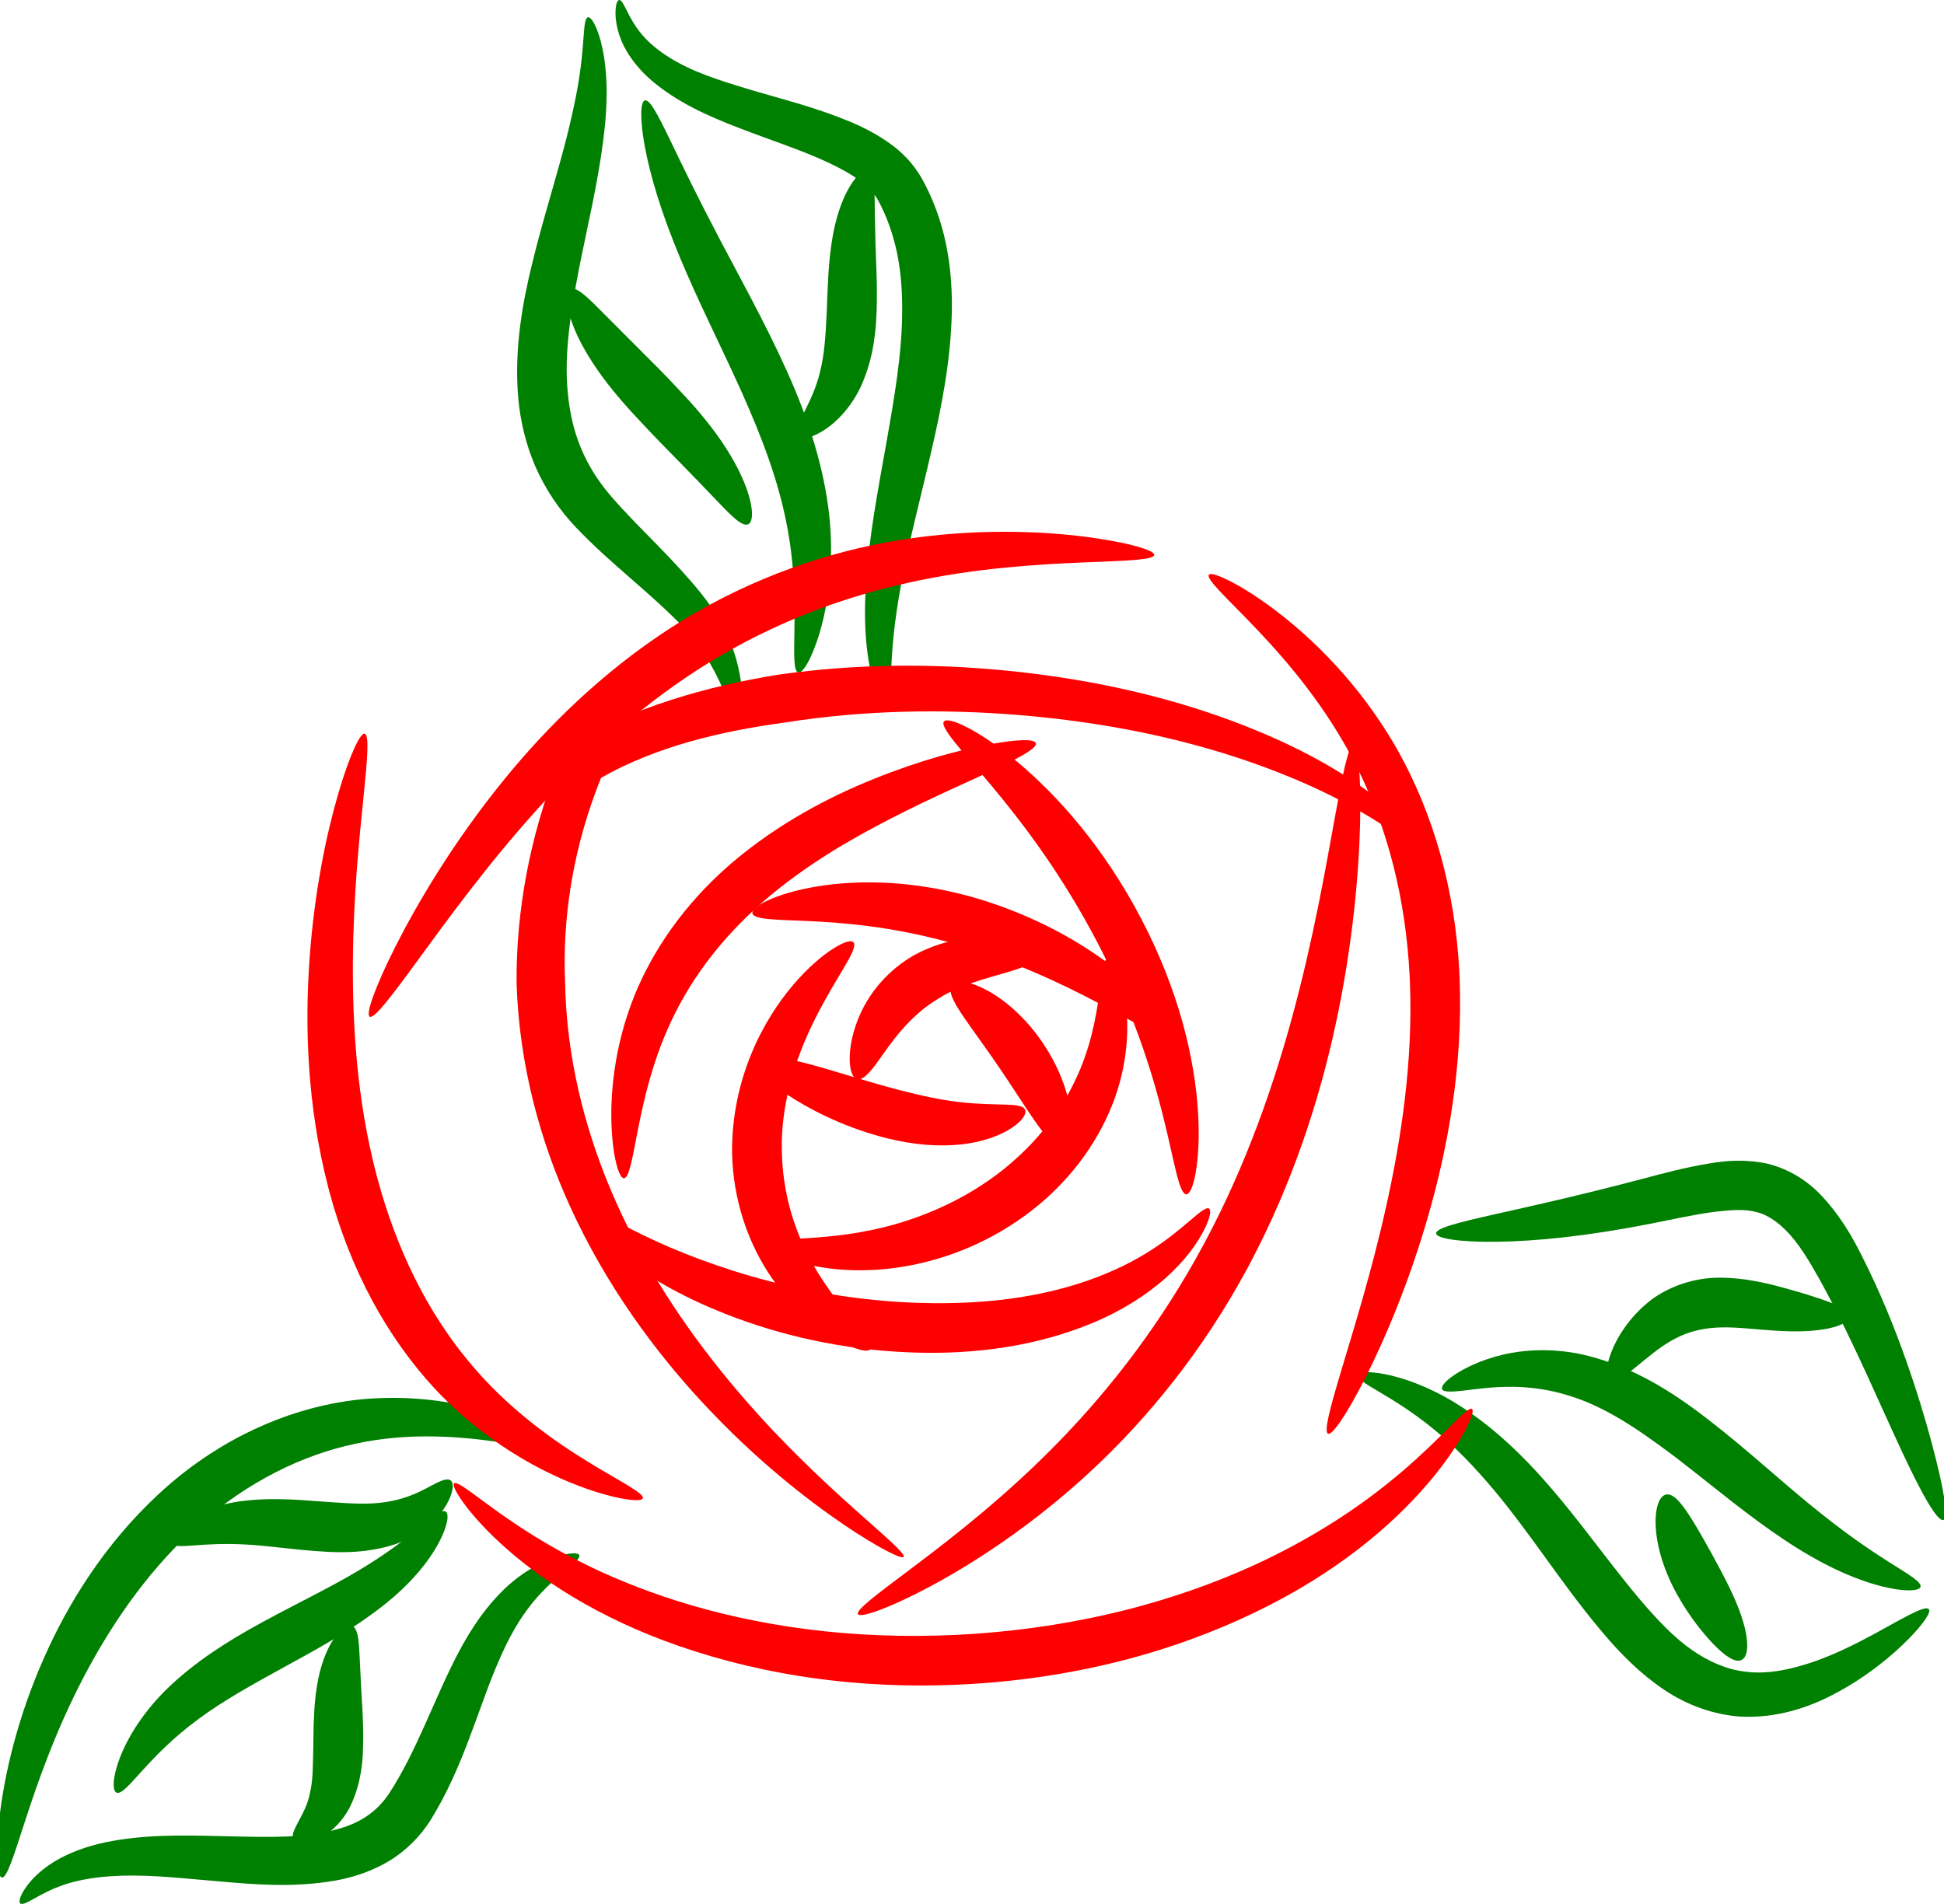 <?xml version="1.0" encoding="UTF-8" standalone="no"?>
<!-- Created with Inkscape (http://www.inkscape.org/) -->
<svg
    xmlns:inkscape="http://www.inkscape.org/namespaces/inkscape"
    xmlns:rdf="http://www.w3.org/1999/02/22-rdf-syntax-ns#"
    xmlns="http://www.w3.org/2000/svg"
    xmlns:cc="http://creativecommons.org/ns#"
    xmlns:dc="http://purl.org/dc/elements/1.1/"
    xmlns:sodipodi="http://sodipodi.sourceforge.net/DTD/sodipodi-0.dtd"
    xmlns:svg="http://www.w3.org/2000/svg"
    xmlns:ns1="http://sozi.baierouge.fr"
    xmlns:xlink="http://www.w3.org/1999/xlink"
    id="svg16690"
    sodipodi:docname="ROSE.svg"
    viewBox="0 0 390.15 382.15"
    version="1.1"
    inkscape:version="0.48.2 r9819"
  >
  <sodipodi:namedview
      id="base"
      bordercolor="#666666"
      inkscape:pageshadow="2"
      inkscape:window-y="746"
      fit-margin-left="0"
      pagecolor="#ffffff"
      fit-margin-top="0"
      inkscape:window-maximized="0"
      inkscape:zoom="0.87335174"
      inkscape:window-x="0"
      inkscape:window-height="742"
      showgrid="false"
      borderopacity="1.0"
      inkscape:current-layer="layer1"
      inkscape:cx="195.07704"
      inkscape:cy="191.07674"
      fit-margin-right="0"
      fit-margin-bottom="0"
      inkscape:window-width="1366"
      inkscape:pageopacity="0.0"
      inkscape:document-units="px"
  />
  <g
      id="layer1"
      inkscape:label="Layer 1"
      inkscape:groupmode="layer"
      transform="translate(-179.92 -341.29)"
    >
    <path
        id="path5967"
        style="fill-rule:evenodd;fill:#008000"
        d="m184 723.4c-0.357-0.292-0.151-1.328 0.868-2.893s2.893-3.666 5.934-5.523c2.717-1.652 6.285-3.066 10.385-3.908 3.342-0.688 7.036-1.095 10.958-1.253 3.922-0.159 8.07-0.069 12.299 0.041 3.443 0.06 6.962 0.182 10.465 0.136 3.503-0.047 6.989-0.263 10.37-0.967 2.389-0.498 4.689-1.18 6.675-2.234 0.275-0.146 0.542-0.298 0.802-0.457 2.158-1.271 3.997-3.105 5.34-5.178 2.833-4.366 5.048-9.091 7.126-13.705h0c2.233-4.99 4.32-9.921 6.657-14.354 1.352-2.588 2.819-5.008 4.376-7.17s3.204-4.063 4.877-5.671c1.953-1.86 3.914-3.26 5.71-4.306 1.796-1.046 3.427-1.739 4.79-2.185 1.362-0.446 2.456-0.645 3.227-0.677s1.218 0.103 1.326 0.373c0.108 0.27-0.129 0.666-0.646 1.193-0.518 0.527-1.318 1.188-2.318 2.028-1 0.84-2.203 1.862-3.494 3.124s-2.675 2.767-3.992 4.564c-1.163 1.562-2.292 3.36-3.373 5.395-1.082 2.035-2.115 4.31-3.137 6.779-1.748 4.267-3.381 9.147-5.424 14.464-1.877 4.921-4.137 10.19-7.331 15.41-2.085 3.38-5.002 6.344-8.585 8.501-0.424 0.249-0.851 0.486-1.283 0.711-3.123 1.63-6.356 2.613-9.475 3.156-4.272 0.742-8.373 0.915-12.247 0.843-3.874-0.071-7.522-0.384-10.922-0.693-4.284-0.349-8.246-0.759-11.879-0.982-3.633-0.223-6.938-0.259-9.926-0.055h-0c-3.616 0.247-6.694 0.819-9.173 1.643-2.74 0.897-4.807 2.067-6.266 2.879-1.459 0.812-2.354 1.265-2.71 0.972z"
        inkscape:path-effect="#path-effect5969"
        inkscape:connector-curvature="0"
        inkscape:original-d="m 184.0008,723.39903 c 17.92016,-21.8605 63.18533,4.40338 78.2817,-19.60747 11.77581,-18.72949 12.30653,-41.7391 33.90152,-50.32584"
    />
    <path
        id="path5971"
        style="fill-rule:evenodd;fill:#008000"
        d="m180.3 718.17c-0.476-0.065-0.794-1.239-0.9-3.391-0.106-2.152 0.004-5.282 0.48-9.222 0.476-3.94 1.319-8.692 2.73-14.028 1.411-5.337 3.391-11.259 6.146-17.472 2.404-5.439 5.429-11.116 9.209-16.701 3.78-5.585 8.318-11.074 13.697-16.071 0.547-0.508 1.099-1.008 1.657-1.5 5.5-4.846 11.552-8.759 17.716-11.634 6.163-2.875 12.433-4.711 18.423-5.609 6.718-0.966 12.902-0.781 18.275-0.059 5.373 0.722 9.938 1.976 13.58 3.284 3.641 1.307 6.365 2.666 8.135 3.763s2.593 1.931 2.42 2.368c-0.174 0.437-1.331 0.45-3.339 0.187-2.008-0.262-4.872-0.798-8.478-1.322-3.607-0.524-7.962-1.038-12.882-1.131-4.921-0.093-10.409 0.236-16.162 1.514-5.135 1.103-10.474 2.97-15.753 5.667-5.279 2.697-10.496 6.222-15.326 10.474-0.495 0.435-0.986 0.878-1.474 1.328-4.792 4.426-8.937 9.303-12.524 14.291-3.588 4.988-6.619 10.083-9.196 14.991-2.94 5.616-5.276 11.001-7.176 15.883-1.9 4.881-3.367 9.259-4.557 12.902-1.19 3.643-2.107 6.552-2.864 8.529-0.757 1.978-1.359 3.025-1.835 2.959z"
        inkscape:path-effect="#path-effect5973"
        inkscape:connector-curvature="0"
        inkscape:original-d="m 180.30246,718.17037 c 8.212,-60.09371 51.45896,-110.17332 111.56682,-86.27286"
    />
    <path
        id="path6020"
        style="fill-rule:evenodd;fill:#008000"
        d="m203.31 701.13c-0.434-0.182-0.64-0.897-0.562-2.087 0.078-1.19 0.445-2.855 1.212-4.863 0.767-2.008 1.938-4.358 3.606-6.852 1.668-2.494 3.837-5.129 6.522-7.66 2.475-2.329 5.317-4.577 8.415-6.691s6.451-4.093 9.899-5.97c0.232-0.126 0.463-0.251 0.693-0.375 3.568-1.943 7.009-3.685 10.196-5.351 3.187-1.666 6.12-3.26 8.748-4.829 2.599-1.561 4.919-3.099 6.919-4.544s3.683-2.794 5.08-3.937c1.397-1.143 2.513-2.079 3.39-2.67 0.878-0.591 1.522-0.834 1.914-0.603 0.392 0.231 0.505 0.926 0.291 2.026-0.214 1.1-0.761 2.604-1.721 4.378s-2.338 3.813-4.172 5.94c-1.833 2.127-4.123 4.338-6.806 6.45-2.663 2.11-5.674 4.164-8.901 6.141s-6.668 3.876-10.152 5.778c-0.225 0.124-0.45 0.248-0.675 0.372-3.353 1.847-6.555 3.601-9.493 5.346-2.938 1.745-5.612 3.483-7.984 5.237-2.529 1.86-4.736 3.763-6.619 5.556-1.883 1.794-3.446 3.478-4.741 4.905s-2.328 2.597-3.159 3.361c-0.831 0.765-1.466 1.123-1.9 0.942z"
        inkscape:path-effect="#path-effect6022"
        inkscape:connector-curvature="0"
        inkscape:original-d="m 203.31365,701.13454 c 12.785,-30.52748 51.01459,-30.95216 66.03336,-56.43208"
    />
    <path
        id="path6076"
        style="fill-rule:evenodd;fill:#008000"
        d="m250.62 667.69c0.447 0.193 0.747 0.672 0.952 1.366 0.205 0.694 0.317 1.603 0.4 2.692 0.083 1.089 0.14 2.36 0.209 3.798 0.069 1.438 0.15 3.044 0.238 4.797 0.162 2.94 0.436 6.378 0.393 10.294-0.006 0.548-0.019 1.097-0.04 1.645-0.042 2.063-0.258 4.199-0.717 6.255-0.459 2.056-1.159 4.029-2.067 5.784-1.04 1.893-2.31 3.338-3.57 4.396s-2.51 1.732-3.595 2.123c-1.085 0.391-2.005 0.502-2.688 0.426-0.683-0.075-1.131-0.335-1.341-0.729-0.418-0.789 0.161-1.992 0.996-3.566s1.958-3.567 2.349-5.848c0.283-1.17 0.439-2.493 0.519-4.003 0.08-1.511 0.085-3.212 0.14-5.082 0.005-0.493 0.009-0.996 0.014-1.507 0.037-3.649 0.162-7.361 0.704-10.724 0.315-2.017 0.797-3.885 1.387-5.502 0.59-1.616 1.284-2.981 1.993-4.036 0.708-1.056 1.427-1.803 2.07-2.232 0.643-0.429 1.209-0.54 1.656-0.348z"
        inkscape:path-effect="#path-effect6078"
        inkscape:connector-curvature="0"
        inkscape:original-d="m 250.62113,667.6933 c -6.96614,16.16991 3.34652,34.80214 -11.82687,42.84658"
    />
    <path
        id="path6092"
        style="fill-rule:evenodd;fill:#008000"
        d="m214.15 650.97c-0.241-0.407-0.135-1.012 0.349-1.759 0.484-0.747 1.349-1.632 2.608-2.525s2.915-1.788 4.918-2.529c2.004-0.741 4.356-1.323 6.924-1.616 2.317-0.274 4.776-0.365 7.285-0.32 2.509 0.045 5.064 0.224 7.599 0.423 0.282 0.022 0.561 0.044 0.839 0.066 2.519 0.158 4.851 0.347 6.962 0.399 2.111 0.052 4.006-0.033 5.71-0.317 2.072-0.306 3.925-0.86 5.492-1.51 1.93-0.782 3.521-1.744 4.776-2.353 1.255-0.609 2.184-0.877 2.718-0.499 0.534 0.377 0.631 1.376 0.125 2.875-0.506 1.498-1.626 3.509-3.752 5.544-1.758 1.659-4.163 3.234-7.098 4.285-2.356 0.816-4.941 1.341-7.602 1.577s-5.394 0.183-8.045-0.029c-0.295-0.019-0.59-0.04-0.885-0.062-2.653-0.197-5.132-0.485-7.428-0.733s-4.41-0.457-6.358-0.567c-2.095-0.114-4.034-0.132-5.765-0.083s-3.255 0.163-4.552 0.26c-1.297 0.097-2.37 0.174-3.189 0.122-0.82-0.053-1.388-0.24-1.629-0.648z"
        inkscape:path-effect="#path-effect6094"
        inkscape:connector-curvature="0"
        inkscape:original-d="m 214.15495,650.97269 c 19.24034,-11.39109 42.47062,6.83827 56.17763,-12.54046"
    />
    <path
        id="path5935"
        style="fill-rule:evenodd;fill:#008000"
        d="m304.2 341.29c0.382-0.037 0.794 0.7 1.434 1.966 0.641 1.266 1.529 3.092 3.099 4.939 1.338 1.605 3.241 3.237 5.699 4.747 2.065 1.276 4.488 2.431 7.275 3.486 2.788 1.055 5.943 2.008 9.371 3.044 2.806 0.821 5.814 1.641 8.99 2.594 3.175 0.953 6.518 2.037 9.963 3.451 2.736 1.114 5.607 2.528 8.403 4.518 2.41 1.69 4.7 3.982 6.438 6.981 2.256 4.024 3.901 8.465 4.871 13.102 0.364 1.747 0.641 3.511 0.837 5.283 0.317 2.857 0.42 5.677 0.367 8.426-0.102 5.081-0.649 9.944-1.396 14.57-0.747 4.626-1.694 9.016-2.65 13.162-1.173 5.15-2.38 9.962-3.438 14.442-1.058 4.48-1.969 8.63-2.674 12.436v0c-0.698 3.847-1.21 7.342-1.529 10.412-0.319 3.07-0.45 5.716-0.509 7.894-0.059 2.178-0.052 3.89-0.127 5.086-0.075 1.196-0.239 1.877-0.573 1.961s-0.823-0.433-1.391-1.542c-0.567-1.109-1.207-2.811-1.76-5.077-0.553-2.266-1.013-5.097-1.233-8.408-0.221-3.312-0.196-7.105 0.114-11.214 0.293-4.065 0.834-8.471 1.561-13.134 0.727-4.662 1.64-9.58 2.551-14.687 0.728-4.141 1.478-8.408 2.065-12.758 0.587-4.351 1.01-8.784 1.028-13.269 0.012-2.409-0.084-4.823-0.344-7.208-0.161-1.48-0.384-2.93-0.676-4.345-0.768-3.731-2.004-7.262-3.689-10.41-0.703-1.443-2.034-2.762-3.562-3.994-1.856-1.461-4.078-2.634-6.407-3.743-2.955-1.394-5.993-2.558-8.998-3.666s-5.976-2.161-8.821-3.265c-3.415-1.296-6.718-2.68-9.69-4.24s-5.614-3.294-7.832-5.144c-2.703-2.257-4.664-4.813-5.857-7.186-0.693-1.399-1.108-2.705-1.354-3.85-0.245-1.145-0.321-2.129-0.308-2.922 0.025-1.586 0.369-2.401 0.751-2.438z"
        inkscape:path-effect="#path-effect5937"
        inkscape:connector-curvature="0"
        inkscape:original-d="m 304.20106,341.28575 c 2.37428,24.78743 47.05793,21.13293 56.37507,38.08682 16.46285,29.95659 -10.76008,71.95065 -2.52198,104.41281"
    />
    <path
        id="path5939"
        style="fill-rule:evenodd;fill:#008000"
        d="m297.91 344.76c0.351-0.081 0.836 0.412 1.372 1.473 0.536 1.061 1.115 2.694 1.567 4.862 0.452 2.168 0.77 4.874 0.815 8.013 0.045 3.14-0.19 6.714-0.699 10.531-0.494 3.884-1.24 8.078-2.13 12.496-0.891 4.418-1.927 9.059-2.86 13.871-0.737 3.906-1.448 7.93-1.889 11.995-0.441 4.066-0.609 8.172-0.2 12.253 0 0 0 0 0 0 0.36 3.777 1.171 7.389 2.487 10.638 1.47 3.686 3.623 7.028 6.104 9.916 3.104 3.603 6.454 6.902 9.602 10.133 3.148 3.231 6.093 6.391 8.586 9.511 2.784 3.469 4.798 7.028 6.059 10.288 0.814 2.138 1.317 4.092 1.638 5.804 0.321 1.713 0.458 3.184 0.491 4.384 0.066 2.399-0.26 3.705-0.774 3.793-0.514 0.088-1.189-1.054-2.149-3.121-0.96-2.066-2.19-5.085-4.265-8.39-1.554-2.505-3.695-5.184-6.44-7.884-2.606-2.569-5.657-5.242-9.023-8.186s-7.048-6.157-10.703-9.998c-3.288-3.465-6.178-7.651-8.241-12.463-1.799-4.244-2.906-8.83-3.331-13.502-0-0-0-0-0-0-0.431-4.98-0.203-9.778 0.368-14.326 0.571-4.548 1.483-8.846 2.477-12.858 1.21-4.985 2.546-9.6 3.771-13.876 1.225-4.276 2.339-8.215 3.247-11.821 0.872-3.558 1.585-6.787 2.08-9.625 0.496-2.838 0.782-5.289 0.96-7.314s0.257-3.624 0.392-4.747c0.135-1.123 0.334-1.77 0.685-1.851z"
        inkscape:path-effect="#path-effect5941"
        inkscape:connector-curvature="0"
        inkscape:original-d="m 297.91043,344.76095 c 6.94583,30.10983 -24.73281,70.79224 1.07906,99.21656 15.29659,16.84476 25.55921,20.00968 29.09142,40.74545"
    />
    <path
        id="path6064"
        style="fill-rule:evenodd;fill:#008000"
        d="m309.36 361.44c0.461-0.115 1.096 0.559 1.905 1.885 0.809 1.326 1.797 3.303 3.008 5.801 1.211 2.497 2.65 5.514 4.346 8.938s3.65 7.254 5.828 11.401c1.971 3.743 4.137 7.758 6.381 12.048 2.244 4.289 4.563 8.854 6.762 13.71 0.126 0.277 0.25 0.555 0.374 0.832 2.175 4.844 4.045 9.732 5.466 14.533 1.422 4.801 2.394 9.513 2.898 13.983 0.538 4.941 0.466 9.495 0.063 13.479-0.403 3.984-1.134 7.401-1.942 10.149-0.808 2.748-1.69 4.829-2.46 6.191-0.77 1.361-1.425 2.005-1.879 1.883-0.454-0.122-0.679-1.001-0.761-2.514-0.082-1.514-0.023-3.665 0.015-6.351 0.038-2.685 0.053-5.907-0.156-9.54-0.209-3.633-0.645-7.678-1.527-11.967-0.786-3.914-1.941-8.053-3.443-12.364-1.502-4.311-3.349-8.795-5.401-13.398-0.119-0.264-0.238-0.529-0.358-0.795-2.1-4.646-4.275-9.156-6.33-13.523-2.055-4.366-3.989-8.588-5.67-12.61-1.868-4.458-3.41-8.662-4.597-12.459-1.187-3.797-2.021-7.187-2.545-10.019-0.524-2.832-0.741-5.106-0.719-6.692 0.022-1.586 0.28-2.485 0.741-2.6z"
        inkscape:path-effect="#path-effect6066"
        inkscape:connector-curvature="0"
        inkscape:original-d="m 309.35524,361.43519 c 10.84157,43.51814 43.01577,69.28641 30.74957,114.83121"
    />
    <path
        id="path6100"
        style="fill-rule:evenodd;fill:#008000"
        d="m354.3 375.54c0.869 0.362 1.073 2.021 1.138 4.539 0.033 1.259 0.037 2.743 0.06 4.433 0.023 1.69 0.066 3.586 0.126 5.66 0.064 1.939 0.157 4.05 0.223 6.333 0.066 2.283 0.102 4.738 0.001 7.34-0.007 0.188-0.015 0.376-0.024 0.565-0.097 2.578-0.381 5.177-0.911 7.658-0.53 2.481-1.306 4.843-2.295 6.963-1.113 2.309-2.474 4.195-3.851 5.671-1.378 1.476-2.77 2.545-4.006 3.271-1.236 0.726-2.315 1.113-3.137 1.231-0.822 0.119-1.389-0.027-1.668-0.399-0.28-0.372-0.259-0.944-0.03-1.683 0.229-0.739 0.666-1.647 1.201-2.722 1.069-2.151 2.554-5 3.357-8.431 0.424-1.635 0.721-3.451 0.923-5.455s0.311-4.198 0.429-6.542c0.007-0.172 0.014-0.344 0.02-0.517 0.093-2.393 0.168-4.79 0.317-7.128s0.375-4.617 0.718-6.754c0.359-2.303 0.88-4.431 1.508-6.276 0.627-1.845 1.358-3.407 2.097-4.628s1.484-2.099 2.142-2.622c0.658-0.522 1.228-0.69 1.662-0.509z"
        inkscape:path-effect="#path-effect6102"
        inkscape:connector-curvature="0"
        inkscape:original-d="m 354.30145,375.54305 c -7.78509,18.67879 3.31096,39.96871 -14.34553,53.26537"
    />
    <path
        id="path6104"
        style="fill-rule:evenodd;fill:#008000"
        d="m294.41 399.31c0.622-0.294 1.552 0.175 2.749 1.162 1.197 0.987 2.674 2.483 4.477 4.306 1.803 1.823 3.943 3.972 6.374 6.392s5.156 5.117 7.943 8.112c0.03 0.032 0.061 0.064 0.091 0.095 2.847 2.984 5.49 6.06 7.674 9.073s3.904 5.957 5.08 8.566 1.812 4.875 1.989 6.532c0.177 1.657-0.093 2.7-0.723 2.982-0.63 0.282-1.553-0.21-2.734-1.227s-2.632-2.55-4.406-4.411c-1.774-1.861-3.881-4.051-6.283-6.501-2.402-2.45-5.101-5.168-7.879-8.159-0.03-0.032-0.059-0.064-0.089-0.096-2.816-2.955-5.459-5.983-7.66-8.949-2.201-2.965-3.957-5.863-5.17-8.436s-1.89-4.815-2.097-6.46c-0.207-1.645 0.041-2.688 0.663-2.983z"
        inkscape:path-effect="#path-effect6106"
        inkscape:connector-curvature="0"
        inkscape:original-d="m 294.40941,399.31403 c 8.52884,18.02298 27.33075,28.63719 35.6552,47.22174"
    />
    <path
        id="path5991"
        style="fill-rule:evenodd;fill:#008000"
        d="m452.34 617.3c0.084-0.317 0.611-0.515 1.554-0.561 0.943-0.047 2.3 0.06 4.015 0.397 1.715 0.338 3.787 0.908 6.122 1.808 2.335 0.899 4.932 2.128 7.655 3.769 2.424 1.463 4.941 3.231 7.474 5.298s5.082 4.435 7.588 7.047h0c3.703 3.858 7.305 8.234 10.897 12.835 3.592 4.6 7.176 9.42 11.053 14.047 0.219 0.261 0.439 0.521 0.658 0.78 3.294 3.834 6.541 7.261 10.062 9.727 3.404 2.388 7.104 3.97 10.661 4.377 2.47 0.352 4.976 0.181 7.41-0.256 2.433-0.437 4.793-1.139 7.001-1.922 3.4-1.231 6.418-2.676 9.071-4.047 2.653-1.372 4.942-2.671 6.851-3.721 1.909-1.05 3.438-1.853 4.555-2.309 1.117-0.456 1.821-0.568 2.064-0.278 0.243 0.29 0.013 0.968-0.664 1.984-0.677 1.016-1.801 2.372-3.381 3.981s-3.617 3.474-6.165 5.433c-2.548 1.959-5.608 4.015-9.278 5.895h-0c-2.414 1.251-5.152 2.389-8.202 3.19-3.05 0.801-6.414 1.264-10.037 1.094-5.336-0.355-10.711-2.235-15.39-5.381-4.632-3.116-8.64-7.096-12.174-11.288-0.237-0.279-0.473-0.559-0.708-0.84-4.159-4.971-7.751-9.975-11.13-14.642-3.378-4.666-6.548-8.993-9.703-12.794l-0-0c-2.146-2.583-4.264-4.95-6.342-7.062-2.078-2.112-4.114-3.972-6.074-5.585-4.373-3.608-8.371-5.999-11.178-7.666-1.404-0.834-2.514-1.492-3.251-2.031-0.736-0.539-1.098-0.961-1.014-1.278z"
        inkscape:path-effect="#path-effect5993"
        inkscape:connector-curvature="0"
        inkscape:original-d="m 452.34243,617.29617 c 52.49509,13.90835 51.16354,100.18524 114.69035,46.9907"
    />
    <path
        id="path5999"
        style="fill-rule:evenodd;fill:#008000"
        d="m468.14 588.87c-0.03-0.509 1.039-1.058 3.029-1.672s4.9-1.298 8.56-2.124c3.66-0.826 8.07-1.798 13.072-2.975 5.001-1.176 10.594-2.558 16.625-4.144 4.11-1.088 8.587-2.32 13.558-3.124 3.458-0.614 7.473-0.874 11.813 0.082 2.482 0.638 4.778 1.696 6.816 3.073 1.358 0.917 2.584 1.963 3.668 3.096 3.886 4.059 6.457 8.552 8.5 12.697 3.61 7.183 6.379 14.098 8.603 20.37s3.906 11.902 5.177 16.618c1.271 4.715 2.127 8.519 2.546 11.194 0.419 2.675 0.394 4.223-0.154 4.426-0.548 0.202-1.576-0.961-2.979-3.284s-3.171-5.808-5.234-10.206c-2.063-4.398-4.413-9.71-7.118-15.602-2.704-5.892-5.763-12.359-9.423-19.002-2.125-3.781-4.245-7.47-7.04-10.209-0.694-0.677-1.431-1.302-2.196-1.837-1.149-0.803-2.342-1.388-3.535-1.649-2.269-0.66-5.063-0.425-8.044-0.105-4.322 0.543-8.634 1.532-12.907 2.374-6.269 1.245-12.127 2.157-17.375 2.753-5.249 0.596-9.888 0.88-13.731 0.932-3.844 0.052-6.892-0.125-8.981-0.432-2.089-0.307-3.219-0.74-3.249-1.249z"
        inkscape:path-effect="#path-effect6001"
        inkscape:connector-curvature="0"
        inkscape:original-d="m 468.14147,588.87161 c 74.45573,-4.42191 66.19851,-39.0556 101.81217,57.51684"
    />
    <path
        id="path6060"
        style="fill-rule:evenodd;fill:#008000"
        d="m469.35 620.14c-0.269-0.603 0.739-1.799 3.032-3.236 1.147-0.719 2.619-1.489 4.424-2.205 1.805-0.716 3.944-1.379 6.414-1.833h0c4.018-0.725 8.859-0.829 14.039 0.259 4.125 0.901 8.341 2.463 12.463 4.583 4.122 2.12 8.148 4.796 11.964 7.722 0.397 0.299 0.792 0.601 1.187 0.905 3.9 3.005 7.477 6.052 10.825 8.929 3.348 2.877 6.47 5.581 9.413 8 3.163 2.58 6.125 4.867 8.812 6.797 2.687 1.93 5.1 3.508 7.126 4.792 2.026 1.283 3.664 2.279 4.768 3.082 1.104 0.803 1.67 1.421 1.544 1.874-0.126 0.454-0.94 0.712-2.368 0.708-1.428-0.005-3.468-0.28-5.976-0.951s-5.481-1.744-8.732-3.286-6.774-3.558-10.376-5.978c-3.363-2.241-6.818-4.81-10.337-7.549-3.519-2.739-7.101-5.647-10.802-8.498-0.375-0.289-0.748-0.575-1.121-0.858-3.628-2.714-7.145-5.228-10.57-7.265-3.425-2.037-6.759-3.597-10.001-4.607-3.999-1.294-7.867-1.799-11.242-1.855-4.178-0.084-7.685 0.467-10.19 0.753-2.504 0.286-4.028 0.32-4.297-0.283z"
        inkscape:path-effect="#path-effect6062"
        inkscape:connector-curvature="0"
        inkscape:original-d="m 469.35226,620.13872 c 40.26669,-17.9677 59.24449,29.47446 96.01126,39.66981"
    />
    <path
        id="path6112"
        style="fill-rule:evenodd;fill:#008000"
        d="m503.02 618.27c-0.44-0.267-0.648-0.89-0.617-1.825 0.031-0.935 0.3-2.184 0.871-3.675s1.446-3.225 2.748-5.059 3.034-3.768 5.344-5.554c3.337-2.442 7.697-4.099 12.347-4.362 0.356-0.02 0.712-0.032 1.065-0.036 2.567-0.017 4.932 0.251 7.081 0.629s4.083 0.865 5.821 1.343c2.028 0.54 3.858 1.081 5.476 1.591 1.618 0.51 3.025 0.99 4.194 1.448 2.338 0.917 3.748 1.772 3.748 2.718 0 0.946-1.466 1.861-4.101 2.438-1.318 0.288-2.921 0.486-4.736 0.567-1.815 0.081-3.841 0.044-5.991-0.096-1.853-0.106-3.766-0.29-5.666-0.443-1.901-0.153-3.787-0.275-5.623-0.202-0.228 0.008-0.456 0.018-0.684 0.032-2.983 0.183-5.718 0.913-7.915 2.075-1.757 0.863-3.316 1.969-4.731 3.068s-2.687 2.188-3.814 3.086c-1.127 0.898-2.108 1.606-2.92 2.012-0.812 0.406-1.456 0.512-1.896 0.245z"
        inkscape:path-effect="#path-effect6114"
        inkscape:connector-curvature="0"
        inkscape:original-d="m 503.02157,618.26911 c 14.78607,-24.33098 27.47971,-12.78152 48.07797,-12.78152"
    />
    <path
        id="path6116"
        style="fill-rule:evenodd;fill:#008000"
        d="m514.33 641.28c0.679-0.122 1.41 0.264 2.179 1.009 0.768 0.744 1.579 1.845 2.455 3.195 0.876 1.35 1.821 2.949 2.838 4.732s2.105 3.753 3.22 5.862c0.104 0.198 0.208 0.395 0.311 0.591 1.097 2.07 2.121 4.128 2.955 6.098 0.834 1.97 1.476 3.849 1.861 5.506s0.513 3.087 0.385 4.163c-0.128 1.076-0.509 1.794-1.121 2.077-0.612 0.282-1.396 0.108-2.3-0.412-0.905-0.52-1.934-1.383-3.064-2.524s-2.366-2.562-3.647-4.252-2.609-3.653-3.85-5.887c-0.121-0.216-0.241-0.435-0.36-0.656-1.266-2.361-2.245-4.768-2.907-7.041s-1.008-4.409-1.082-6.234 0.123-3.337 0.505-4.406c0.382-1.07 0.943-1.697 1.622-1.819z"
        inkscape:path-effect="#path-effect6118"
        inkscape:connector-curvature="0"
        inkscape:original-d="m 514.33403,641.27584 c 2.50357,13.89277 10.10121,22.42418 15.08329,33.23195"
    />
    <path
        id="path5528"
        style="fill-rule:evenodd;fill:#ff0000"
        d="m334.14 591.15c0.108-0.457 0.876-0.734 2.187-0.912s3.167-0.262 5.472-0.405c2.305-0.143 5.06-0.348 8.152-0.785s6.522-1.107 10.128-2.163c6.758-1.984 14.203-5.351 20.852-10.565 0.124-0.098 0.248-0.195 0.371-0.294 3.269-2.615 6.144-5.519 8.544-8.532 2.4-3.013 4.326-6.135 5.795-9.203 1.577-3.245 2.635-6.455 3.377-9.394 0.742-2.938 1.168-5.606 1.478-7.847 0.311-2.241 0.508-4.057 0.761-5.335s0.567-2.021 1.026-2.104c0.459-0.083 1.037 0.501 1.643 1.728 0.606 1.227 1.237 3.1 1.681 5.566 0.444 2.466 0.696 5.528 0.475 9.045-0.221 3.517-0.919 7.491-2.387 11.652-1.39 3.886-3.422 7.873-6.128 11.676-2.706 3.804-6.086 7.421-10.03 10.563-0.148 0.118-0.296 0.235-0.445 0.352-3.987 3.116-8.255 5.578-12.516 7.42-4.261 1.842-8.514 3.067-12.521 3.79-4.283 0.776-8.283 0.978-11.797 0.825-3.515-0.153-6.546-0.656-8.982-1.282-2.436-0.626-4.28-1.37-5.482-2.05-1.202-0.679-1.764-1.29-1.656-1.748z"
        inkscape:path-effect="#path-effect5530"
        inkscape:connector-curvature="0"
        inkscape:original-d="m 334.13743,591.15325 c 36.27512,8.54221 75.09225,-19.27086 68.14366,-57.53729"
    />
    <path
        id="path5564"
        style="fill-rule:evenodd;fill:#ff0000"
        d="m330.93 524.64c-0.157-0.672 0.93-1.625 3.131-2.636s5.522-2.064 9.754-2.768c4.232-0.704 9.377-1.047 15.071-0.679 5.694 0.367 11.932 1.452 18.217 3.405 0.896 0.279 1.781 0.571 2.653 0.875 0 0 0 0 0 0 5.878 2.038 11.226 4.599 15.815 7.327s8.42 5.62 11.401 8.283c2.981 2.663 5.117 5.093 6.397 6.95 1.281 1.857 1.715 3.136 1.266 3.627-0.449 0.491-1.735 0.156-3.709-0.766s-4.641-2.422-7.93-4.204c-3.289-1.782-7.204-3.842-11.654-5.891-4.45-2.049-9.435-4.086-14.803-5.876-0.79-0.262-1.589-0.517-2.397-0.766-5.662-1.745-11.186-2.983-16.266-3.801-5.08-0.818-9.713-1.22-13.645-1.441-3.932-0.221-7.166-0.271-9.468-0.453s-3.677-0.514-3.834-1.186z"
        inkscape:path-effect="#path-effect5566"
        inkscape:connector-curvature="0"
        inkscape:original-d="m 330.92871,524.6436 c 32.96524,-7.68037 65.04616,7.34478 83.70525,24.38461"
    />
    <path
        id="path5572"
        style="fill-rule:evenodd;fill:#ff0000"
        d="m354.65 612.08c-0.26 0.393-1.038 0.437-2.263 0.102-1.225-0.334-2.897-1.049-4.872-2.228-1.975-1.179-4.253-2.826-6.603-5.037s-4.773-4.987-6.953-8.388c-1.969-3.095-3.694-6.679-4.948-10.641-1.254-3.962-2.035-8.301-2.16-12.814-0.003-0.183-0.006-0.365-0.007-0.548-0.056-7.282 1.524-14.018 3.865-19.707 2.341-5.69 5.423-10.338 8.403-13.841 2.98-3.504 5.848-5.88 8.009-7.26 2.161-1.38 3.614-1.784 4.083-1.279 0.469 0.506-0.077 1.871-1.267 3.982-1.191 2.111-3.024 4.988-4.985 8.607-1.961 3.619-4.05 7.99-5.628 12.958-1.578 4.969-2.638 10.531-2.491 16.385 0.004 0.147 0.008 0.294 0.013 0.44 0.089 3.619 0.613 7.127 1.447 10.395 0.834 3.268 1.979 6.295 3.294 9.01 1.44 3.004 3.101 5.644 4.723 7.936 1.622 2.292 3.206 4.236 4.542 5.86 1.336 1.625 2.425 2.933 3.105 3.944 0.68 1.011 0.952 1.729 0.691 2.123z"
        inkscape:path-effect="#path-effect5574"
        inkscape:connector-curvature="0"
        inkscape:original-d="M 354.65222,612.08425 C 324.66518,592.2373 324.98609,554.78077 351.2073,530.44355"
    />
    <path
        id="path5576"
        style="fill-rule:evenodd;fill:#ff0000"
        d="m331.7 554.26c0.291-0.626 1.286-0.888 2.834-0.833 1.548 0.055 3.648 0.429 6.143 1.04 2.494 0.611 5.381 1.459 8.518 2.402 3.137 0.943 6.523 1.976 10.07 2.924 0.362 0.097 0.723 0.192 1.081 0.285 2.324 0.601 4.546 1.132 6.638 1.55 2.092 0.418 4.057 0.723 5.878 0.923 3.497 0.382 6.476 0.399 8.687 0.458 2.211 0.059 3.703 0.215 4.082 1.017 0.189 0.401 0.078 0.935-0.353 1.564-0.43 0.628-1.182 1.349-2.259 2.069-1.077 0.72-2.481 1.435-4.178 2.03-1.696 0.594-3.686 1.065-5.878 1.303-2.246 0.249-4.696 0.287-7.246 0.083-2.55-0.204-5.198-0.651-7.839-1.315-0.406-0.102-0.812-0.208-1.218-0.319-3.98-1.084-7.608-2.491-10.778-3.979-3.17-1.488-5.886-3.057-8.076-4.522-4.379-2.932-6.688-5.428-6.107-6.68z"
        inkscape:path-effect="#path-effect5578"
        inkscape:connector-curvature="0"
        inkscape:original-d="m 331.70472,554.25512 c 17.04551,7.91771 38.07716,17.25096 53.93063,9.76601"
    />
    <path
        id="path5580"
        style="fill-rule:evenodd;fill:#ff0000"
        d="m393.39 571.5c-0.664 0.187-1.444-0.176-2.309-0.944-0.865-0.768-1.818-1.941-2.862-3.388-2.088-2.894-4.558-6.866-7.411-11.077-2.853-4.211-5.59-7.87-7.554-10.767-0.982-1.448-1.76-2.713-2.199-3.77-0.439-1.057-0.537-1.91-0.149-2.481 0.388-0.571 1.231-0.801 2.437-0.66 1.206 0.141 2.771 0.658 4.531 1.59 1.76 0.932 3.711 2.282 5.647 4.04 1.937 1.758 3.856 3.925 5.559 6.414s3.025 5.058 3.971 7.487c0.947 2.429 1.521 4.718 1.787 6.681 0.266 1.964 0.228 3.602-0.035 4.783-0.263 1.181-0.749 1.906-1.413 2.093z"
        inkscape:path-effect="#path-effect5582"
        inkscape:connector-curvature="0"
        inkscape:original-d="m 393.39498,571.50255 c -3.63906,-12.91947 -11.58182,-25.01098 -22.48381,-32.42738"
    />
    <path
        id="path5584"
        style="fill-rule:evenodd;fill:#ff0000"
        d="m351.96 557.92c-0.487-0.119-0.876-0.585-1.141-1.368-0.266-0.783-0.409-1.885-0.364-3.257 0.044-1.372 0.276-3.017 0.793-4.851 0.517-1.835 1.32-3.86 2.518-5.947 1.837-3.154 4.64-6.305 8.318-8.691 0.418-0.271 0.842-0.529 1.27-0.774h0c3.348-1.826 6.731-2.835 9.8-3.304 3.069-0.469 5.826-0.406 8.083-0.093 2.257 0.313 4.02 0.872 5.202 1.49 1.182 0.618 1.789 1.295 1.756 1.963-0.033 0.668-0.7 1.269-1.845 1.832-1.145 0.563-2.772 1.088-4.697 1.652-1.925 0.564-4.148 1.164-6.44 1.951-2.292 0.787-4.647 1.76-6.853 3.151-0.283 0.168-0.565 0.342-0.846 0.523-2.471 1.594-4.583 3.541-6.319 5.496-2.356 2.622-4.093 5.364-5.57 7.323s-2.692 3.142-3.666 2.904z"
        inkscape:path-effect="#path-effect5586"
        inkscape:connector-curvature="0"
        inkscape:original-d="m 351.96277,557.92354 c 5.12611,-20.93638 19.85555,-25.63082 36.23628,-24.8322"
    />
    <path
        id="path5592"
        style="fill-rule:evenodd;fill:#ff0000"
        d="m296.07 583.25c0.312-0.336 1.236-0.065 2.708 0.648 1.472 0.713 3.499 1.862 6.089 3.226 2.59 1.365 5.749 2.941 9.467 4.535s7.998 3.205 12.732 4.718c4.793 1.514 10.053 2.901 15.676 3.994 5.623 1.094 11.61 1.894 17.819 2.274 0.668 0.041 1.335 0.077 1.999 0.107 6.309 0.272 12.402 0.114 18.054-0.518 5.652-0.632 10.862-1.74 15.515-3.204 5.509-1.727 10.173-3.93 13.864-6.202 3.922-2.409 6.79-4.864 8.808-6.582 2.017-1.717 3.238-2.691 3.746-2.373 0.508 0.318 0.258 1.925-1.057 4.473s-3.748 6.039-7.702 9.539c-1.854 1.639-4.022 3.274-6.493 4.81s-5.247 2.972-8.274 4.227c-5.083 2.102-10.86 3.757-17.105 4.762-6.245 1.006-12.955 1.361-19.795 1.054-0.721-0.03-1.444-0.068-2.169-0.112-6.736-0.411-13.216-1.411-19.244-2.835-6.028-1.424-11.604-3.269-16.593-5.324-4.927-2.012-9.329-4.265-13.046-6.551-3.717-2.285-6.753-4.599-9.082-6.685s-3.959-3.939-4.932-5.33c-0.973-1.391-1.296-2.316-0.984-2.652z"
        inkscape:path-effect="#path-effect5594"
        inkscape:connector-curvature="0"
        inkscape:original-d="m 296.07328,583.2477 c 30.65244,28.46679 103.90863,36.64679 126.47602,0.62323"
    />
    <path
        id="path5596"
        style="fill-rule:evenodd;fill:#ff0000"
        d="m305.16 577.8c-0.485 0.018-1-0.873-1.463-2.593-0.464-1.72-0.874-4.27-1.028-7.54-0.154-3.27-0.049-7.263 0.613-11.787 0.661-4.524 1.882-9.582 4.011-14.863 1.822-4.456 4.286-8.982 7.396-13.343 3.111-4.361 6.868-8.554 11.164-12.35 0.338-0.299 0.679-0.594 1.02-0.886 4.661-3.97 9.546-7.272 14.368-10.028 4.822-2.756 9.58-4.968 14.047-6.767 9.314-3.761 17.389-5.847 23.122-6.92 5.733-1.073 9.142-1.125 9.401-0.241 0.259 0.885-2.668 2.6-7.846 5.053s-12.614 5.629-21.092 9.975c-8.123 4.174-17.244 9.392-25.491 16.518-0.3 0.259-0.599 0.52-0.896 0.785-3.777 3.354-7.137 6.951-9.995 10.643-2.858 3.692-5.215 7.479-7.077 11.214-2.232 4.414-3.786 8.764-4.944 12.747-1.158 3.983-1.921 7.598-2.519 10.622-0.597 3.024-1.03 5.458-1.456 7.137-0.427 1.679-0.85 2.605-1.335 2.623z"
        inkscape:path-effect="#path-effect5598"
        inkscape:connector-curvature="0"
        inkscape:original-d="m 305.16068,577.80431 c -2.0859,-54.56747 41.11575,-75.17066 82.6507,-87.31703"
    />
    <path
        id="path5600"
        style="fill-rule:evenodd;fill:#ff0000"
        d="m418 581.02c-0.689-0.009-1.3-1.556-1.985-4.266-0.685-2.709-1.464-6.583-2.634-11.272-1.169-4.689-2.74-10.197-4.913-16.163-2.172-5.965-4.948-12.388-8.324-18.88-0.01-0.019-0.02-0.038-0.03-0.057-3.401-6.493-7.083-12.453-10.714-17.69-3.631-5.237-7.208-9.752-10.324-13.489-3.116-3.737-5.767-6.703-7.523-8.895s-2.61-3.625-2.197-4.177c0.414-0.552 2.063-0.168 4.646 1.156 2.582 1.324 6.091 3.604 10.055 6.906 3.964 3.302 8.377 7.636 12.703 12.947 4.327 5.312 8.559 11.603 12.216 18.609 0.011 0.021 0.021 0.041 0.032 0.062 3.667 6.997 6.409 14.092 8.247 20.708 1.838 6.617 2.778 12.748 3.1 17.906 0.323 5.158 0.043 9.341-0.459 12.202-0.502 2.86-1.207 4.402-1.896 4.393z"
        inkscape:path-effect="#path-effect5602"
        inkscape:connector-curvature="0"
        inkscape:original-d="M 418.00164,581.02199 C 418.4536,545.0623 397.96776,507.55832 369.35836,486.13301"
    />
    <path
        id="path5612"
        style="fill-rule:evenodd;fill:#ff0000"
        d="m352.11 665.3c-0.226-0.413 0.768-1.466 2.778-3.108 2.011-1.643 5.038-3.879 8.827-6.74s8.338-6.35 13.331-10.544c4.993-4.194 10.428-9.094 15.925-14.797 5.003-5.184 10.051-11.044 14.88-17.553 4.83-6.509 9.44-13.667 13.585-21.374 0.176-0.326 0.351-0.654 0.525-0.982 8.159-15.378 13.576-31.082 17.383-45.102 2.139-7.881 3.779-15.242 5.114-21.83 1.335-6.588 2.368-12.402 3.238-17.214 0.87-4.811 1.577-8.62 2.203-11.216 0.625-2.596 1.168-3.98 1.644-3.95 0.477 0.03 0.856 1.471 1.103 4.147 0.247 2.676 0.361 6.587 0.239 11.546-0.122 4.959-0.48 10.966-1.242 17.809-0.762 6.844-1.93 14.525-3.725 22.796-1.598 7.366-3.714 15.198-6.516 23.241-2.801 8.043-6.29 16.294-10.608 24.453-0.184 0.348-0.37 0.696-0.556 1.042-4.413 8.184-9.414 15.724-14.706 22.49-5.292 6.766-10.873 12.759-16.428 17.943-6.105 5.69-12.135 10.404-17.692 14.269-5.557 3.865-10.639 6.883-14.929 9.171-4.29 2.288-7.788 3.85-10.253 4.756-2.465 0.906-3.898 1.158-4.124 0.745z"
        inkscape:path-effect="#path-effect5614"
        inkscape:connector-curvature="0"
        inkscape:original-d="m 352.10524,665.29671 c 68.93517,-37.72714 94.53034,-95.45634 99.43443,-174.40904"
    />
    <path
        id="path5624"
        style="fill-rule:evenodd;fill:#ff0000"
        d="m361.28 653.79c-0.189 0.275-1.367-0.128-3.424-1.2s-4.993-2.814-8.635-5.287-7.992-5.676-12.806-9.717c-4.814-4.04-10.093-8.918-15.511-14.762-0 0-0 0-0-0-4.686-5.051-9.475-10.839-14.045-17.425-4.57-6.586-8.922-13.972-12.645-22.187-2.943-6.494-5.46-13.514-7.312-20.963-1.852-7.449-3.039-15.327-3.304-23.487-0.133-14.499 2.651-29.682 8.415-44.176 0.458-1.151 0.932-2.292 1.422-3.424 6.835-4.032 13.973-7.057 21.138-9.366 7.165-2.309 14.356-3.904 21.344-5.048 17.439-2.502 34.132-2.221 49.158-0.506 9.25 1.047 17.936 2.659 25.874 4.692 7.938 2.033 15.127 4.486 21.476 7.131 6.188 2.563 11.622 5.356 16.146 8.135 4.524 2.779 8.147 5.535 10.914 7.97 2.768 2.435 4.69 4.541 5.879 6.061 1.189 1.52 1.653 2.447 1.436 2.658-0.217 0.211-1.103-0.302-2.652-1.374-1.548-1.072-3.765-2.696-6.735-4.61-2.97-1.914-6.704-4.111-11.252-6.332-4.548-2.221-9.92-4.46-15.997-6.555-6.239-2.135-13.239-4.095-20.93-5.682-7.691-1.587-16.073-2.8-24.996-3.529-14.497-1.171-30.422-1.08-46.877 1.526-6.295 0.857-12.666 2.035-18.884 3.791-6.218 1.756-12.28 4.091-17.925 7.3-0.396 0.978-0.778 1.965-1.145 2.959-4.624 12.527-6.629 25.625-6.077 38.134 0.131 7.424 1.101 14.659 2.672 21.562 1.572 6.903 3.745 13.473 6.303 19.61 3.243 7.78 7.1 14.88 11.18 21.306 4.08 6.426 8.382 12.18 12.599 17.294 0 0 0 0 0 0 4.88 5.916 9.651 10.979 13.989 15.289 4.338 4.31 8.244 7.868 11.468 10.752 3.224 2.884 5.767 5.096 7.443 6.671 1.676 1.575 2.485 2.515 2.296 2.79z"
        inkscape:path-effect="#path-effect5626"
        inkscape:connector-curvature="0"
        inkscape:original-d="M 361.27746,653.79242 C 303.81087,614.35935 272.11835,553.48417 296.99054,494.29524 339.93469,469.377 431.21252,476.29776 466.79654,512.89197"
    />
    <path
        id="path5808"
        style="fill-rule:evenodd;fill:#ff0000"
        d="m271.06 639.04c0.336-0.303 1.565 0.446 3.649 1.96s5.035 3.783 8.945 6.388c3.911 2.605 8.794 5.538 14.672 8.366 5.878 2.828 12.758 5.546 20.434 7.79 8.039 2.336 16.965 4.16 26.54 5.181 9.576 1.02 19.799 1.236 30.302 0.515 0.131-0.009 0.262-0.018 0.393-0.028 10.435-0.754 20.47-2.388 29.76-4.729 9.29-2.341 17.833-5.39 25.437-8.831 7.359-3.343 13.846-7.069 19.314-10.766 5.468-3.696 9.925-7.36 13.457-10.551 3.532-3.191 6.154-5.905 8.017-7.732s2.983-2.762 3.362-2.509c0.379 0.253-0.009 1.681-1.247 4.066-1.238 2.385-3.341 5.723-6.514 9.605s-7.429 8.304-12.876 12.751c-5.446 4.446-12.091 8.911-19.772 12.858-7.899 4.072-16.886 7.674-26.705 10.415-9.819 2.74-20.468 4.617-31.521 5.4-0.139 0.01-0.277 0.019-0.416 0.029-11.12 0.775-21.985 0.401-32.137-0.945-10.152-1.347-19.588-3.663-27.998-6.588-8.063-2.789-15.195-6.212-21.154-9.781-5.959-3.569-10.754-7.278-14.41-10.616-3.657-3.338-6.189-6.296-7.738-8.449s-2.131-3.494-1.795-3.796z"
        inkscape:path-effect="#path-effect5810"
        inkscape:connector-curvature="0"
        inkscape:original-d="m 271.05817,639.03791 c 47.82243,53.0154 163.78427,45.80109 204.28337,-14.94757"
    />
    <path
        id="path5852"
        style="fill-rule:evenodd;fill:#ff0000"
        d="m254.12 545.37c-0.426-0.238-0.175-1.671 0.712-4.127s2.409-5.936 4.587-10.225c2.178-4.289 5.011-9.387 8.58-15.021 3.569-5.633 7.875-11.802 13.044-18.158 4.284-5.27 9.191-10.657 14.768-15.856 5.577-5.199 11.824-10.207 18.749-14.681 0.725-0.468 1.453-0.928 2.184-1.379 7.22-4.44 14.684-7.947 22.038-10.603 7.354-2.656 14.598-4.461 21.431-5.583 7.711-1.258 14.848-1.699 21.164-1.704 6.316-0.004 11.812 0.426 16.308 0.996 4.496 0.57 7.995 1.28 10.354 1.937 2.359 0.657 3.581 1.262 3.529 1.73-0.052 0.468-1.374 0.771-3.784 0.978-2.41 0.208-5.912 0.321-10.32 0.508-4.409 0.187-9.727 0.446-15.739 1.038-6.012 0.592-12.718 1.516-19.857 3.115-6.307 1.406-12.953 3.363-19.689 6.01-6.736 2.646-13.56 5.983-20.185 10.086-0.674 0.416-1.346 0.84-2.017 1.271-12.803 8.242-23.452 18.343-32.15 27.951-5.256 5.81-9.815 11.451-13.772 16.58-3.957 5.129-7.311 9.746-10.104 13.565-2.793 3.819-5.023 6.842-6.676 8.839-1.653 1.998-2.729 2.971-3.155 2.734z"
        inkscape:path-effect="#path-effect5854"
        inkscape:connector-curvature="0"
        inkscape:original-d="m 254.1176,545.36651 c 38.2819,-68.70411 83.23143,-100.92115 157.44767,-92.6749"
    />
    <path
        id="path5860"
        style="fill-rule:evenodd;fill:#ff0000"
        d="m253.12 488.57c0.454 0.114 0.604 1.351 0.524 3.558-0.08 2.207-0.389 5.385-0.792 9.392-0.807 8.014-2.016 19.361-2.11 32.849-0.08 12.821 0.796 27.609 4.681 42.545 0.074 0.285 0.149 0.569 0.225 0.852 1.936 7.212 4.496 14.02 7.553 20.15 3.056 6.13 6.61 11.579 10.442 16.244 4.128 5.073 8.589 9.211 12.832 12.595 4.244 3.384 8.271 6.017 11.676 8.101 3.405 2.084 6.191 3.624 8.07 4.784 1.879 1.16 2.853 1.946 2.704 2.391-0.148 0.445-1.413 0.522-3.65 0.151-2.237-0.371-5.45-1.197-9.386-2.705-3.936-1.508-8.597-3.706-13.571-6.876-4.974-3.17-10.259-7.317-15.258-12.691-4.575-4.959-8.826-10.86-12.428-17.541-3.602-6.681-6.553-14.139-8.647-22.024-0.082-0.308-0.163-0.617-0.243-0.926-2.091-8.114-3.255-16.138-3.778-23.786-0.523-7.649-0.409-14.922 0.063-21.604 0.982-14.061 3.487-25.596 5.798-33.493 1.155-3.949 2.269-6.996 3.19-9.028 0.922-2.032 1.651-3.051 2.104-2.937z"
        inkscape:path-effect="#path-effect5862"
        inkscape:connector-curvature="0"
        inkscape:original-d="m 253.12109,488.56576 c -14.67651,58.63923 -10.06919,131.50385 55.80424,153.46166"
    />
    <path
        id="path5876"
        style="fill-rule:evenodd;fill:#ff0000"
        d="m422.53 456.68c0.275-0.394 1.617-0.048 3.85 1.057 2.233 1.105 5.36 2.975 9.064 5.741 3.704 2.766 7.987 6.435 12.366 11.166 4.378 4.731 8.851 10.529 12.759 17.499 3.384 6.085 6.269 12.977 8.379 20.468 2.111 7.491 3.447 15.578 3.858 23.92 0.02 0.406 0.038 0.811 0.053 1.215 0.34 8.83-0.267 17.344-1.436 25.32-1.169 7.976-2.896 15.414-4.834 22.161-2.003 6.992-4.227 13.27-6.415 18.743-2.187 5.473-4.338 10.142-6.249 13.919-1.911 3.777-3.583 6.663-4.87 8.562s-2.187 2.812-2.609 2.624c-0.422-0.188-0.339-1.464 0.161-3.686 0.5-2.222 1.417-5.391 2.614-9.383s2.674-8.806 4.242-14.329c1.568-5.523 3.226-11.754 4.737-18.584 1.453-6.592 2.781-13.745 3.672-21.295 0.891-7.55 1.342-15.495 0.997-23.65-0.016-0.371-0.033-0.743-0.052-1.115-0.394-7.656-1.506-15.049-3.237-21.915-1.731-6.865-4.082-13.201-6.856-18.862-3.158-6.508-6.858-12.126-10.496-16.908-3.638-4.782-7.214-8.732-10.262-11.936-3.048-3.203-5.571-5.665-7.236-7.447-1.665-1.782-2.474-2.892-2.199-3.286z"
        inkscape:path-effect="#path-effect5878"
        inkscape:connector-curvature="0"
        inkscape:original-d="m 422.52682,456.67763 c 63.51363,44.20181 49.40498,115.04526 23.9161,172.39523"
    />
  </g
  >
</svg
>

